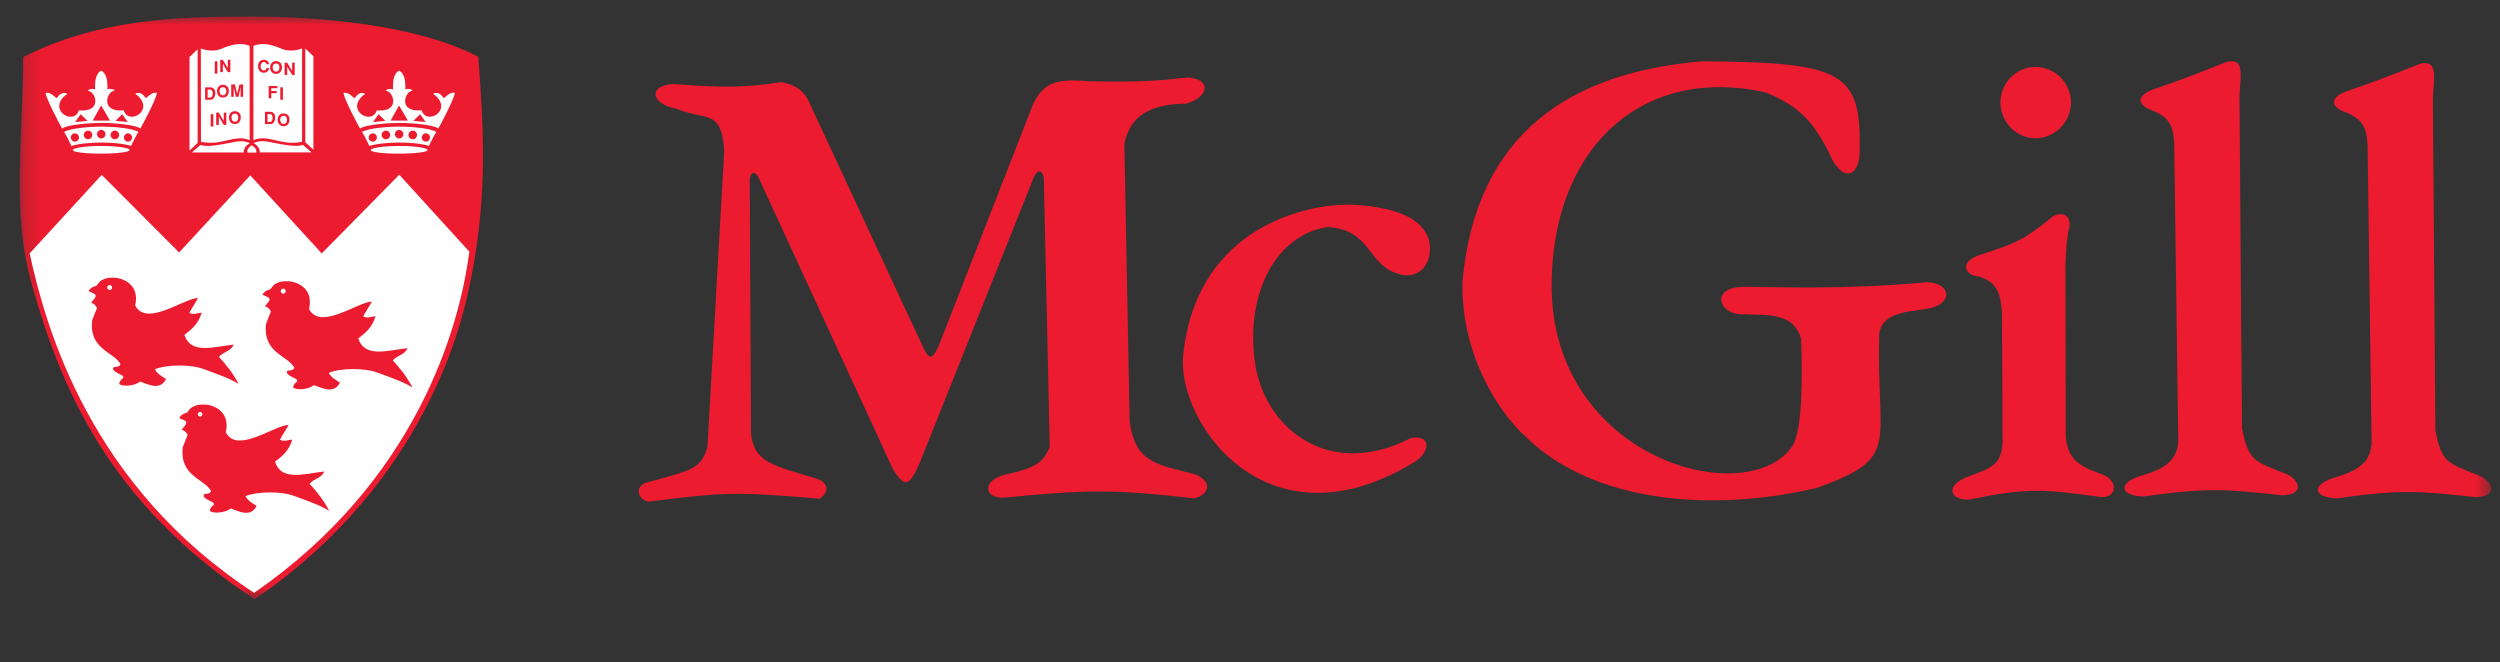 <svg width="151" height="40" viewBox="0 0 151 40" fill="none" xmlns="http://www.w3.org/2000/svg">
<rect x="0" y="0" width="151" height="40" fill="#333333" stroke="none"/>
<g clip-path="url(#clip0_1804_12497)">
<mask id="mask0_1804_12497" style="mask-type:luminance" maskUnits="userSpaceOnUse" x="1" y="0" width="150" height="37">
<path d="M1.184 36.195H150.469V0.994H1.184V36.195Z" fill="white"/>
</mask>
<g mask="url(#mask0_1804_12497)">
<path fill-rule="evenodd" clip-rule="evenodd" d="M43.745 9.105C43.558 6.565 42.768 7.336 40.835 6.565C39.276 6.263 39.145 5.135 40.685 5.078C43.464 5.285 44.853 5.322 47.163 4.965C48.215 5.135 48.665 5.568 49.059 6.583C50.994 10.685 53.809 16.838 55.744 20.939C56.081 21.673 56.27 21.823 56.702 20.882L62.41 6.263C63.048 5.022 63.743 4.721 65.734 4.91C69.17 4.965 70.014 4.87 71.705 4.683C73.169 4.74 73.076 5.868 71.63 6.263C69.414 6.282 68.249 7.034 67.912 8.69L68.231 25.474C68.588 27.976 69.884 28.052 72.212 28.654C73.263 29.124 73.038 29.858 72.136 30.103C67.273 29.538 65.583 29.575 60.757 30.047C59.368 30.178 59.274 28.974 60.776 28.654C62.56 28.259 63.011 27.938 63.405 26.998L63.048 10.817C62.992 10.177 62.597 10.177 62.353 10.93L55.537 27.995C54.899 29.444 54.617 29.444 53.923 28.316L45.867 10.836C45.623 10.233 45.323 10.422 45.285 10.798L45.361 26.226C45.585 28.014 46.825 28.127 49.34 28.917C50.054 29.143 50.092 29.745 49.51 30.121C44.59 29.707 43.802 29.707 39.239 30.291C38.525 30.291 38.187 29.237 39.295 29.087C41.718 28.391 42.374 28.354 42.731 26.96L43.745 9.105ZM71.461 21.485C72.192 14.11 78.296 12.378 81.431 12.359C85.15 12.473 86.332 13.695 86.369 14.937C86.406 16.18 85.525 16.838 84.567 16.573C82.521 16.048 82.915 13.883 80.193 13.714C77.112 14.166 75.253 17.628 75.78 21.767C76.304 25.907 80.305 28.993 85.187 26.471C86.369 26.207 86.464 27.186 85.506 27.863C76.531 33.395 71.085 25.511 71.461 21.485ZM88.341 16.932C89.167 8.07 94.839 4.362 102.818 3.704C111.231 3.761 112.432 4.326 112.32 9.029C112.375 10.723 111.25 11.117 110.461 9.198C109.559 7.468 108.807 6.471 106.668 5.587C99.419 3.95 94.051 8.616 93.731 16.555C93.224 27.751 105.729 31.024 108.32 26.848C108.865 25.757 108.865 22.858 108.79 20.47C108.34 18.889 106.836 19.039 105.373 18.981C103.795 19.095 103.232 17.307 105.354 17.326C107.401 17.326 111.344 17.515 116.414 17.045C117.916 17.102 118.029 18.475 116.189 18.682C115.4 18.832 113.728 18.813 113.503 20.13C113.314 26.941 114.892 27.6 109.766 29.463C103.232 31.005 96.19 30.29 92.209 26.433C90.426 24.853 88.19 21.222 88.341 16.932ZM120.92 18.851C120.827 17.835 120.696 17.045 119.531 16.706C118.705 16.63 118.309 15.878 119.493 15.426C121.859 14.655 122.197 14.523 124.018 13.055C124.582 12.756 125.238 12.998 124.92 14.015C124.788 14.786 124.808 15.145 124.751 15.972L124.77 26.358C124.863 28.052 126.177 28.335 127.022 28.672C127.867 29.012 127.942 30.009 126.947 30.028C123.267 29.518 122.46 29.463 118.912 30.178C117.727 30.197 117.464 29.294 118.929 28.766C120.395 28.24 120.883 27.995 120.957 26.734L120.92 18.851ZM131.566 26.696C131.473 27.637 131.041 28.259 129.276 28.747C127.886 29.2 128.056 29.934 129.464 29.99C133.257 29.444 134.441 29.538 137.839 29.915C139.172 29.896 138.946 29.03 138.119 28.635C136.13 27.863 135.81 27.844 135.416 25.87L135.265 5.925C135.265 4.777 135.698 3.44 134.477 3.742C132.205 4.645 132.017 4.721 129.952 5.435C128.863 5.906 129.276 6.433 130.064 6.696C131.171 7.148 131.266 7.825 131.322 8.635L131.566 26.696ZM143.246 26.81C143.152 27.751 142.72 28.372 140.956 28.86C139.566 29.312 139.735 30.047 141.144 30.103C144.937 29.557 146.119 29.651 149.518 30.028C150.851 30.009 150.626 29.143 149.8 28.747C147.809 27.976 147.49 27.957 147.096 25.982L146.946 6.037C146.946 4.889 147.377 3.554 146.157 3.856C143.885 4.758 143.697 4.834 141.631 5.549C140.542 6.019 140.956 6.546 141.744 6.809C142.852 7.261 142.946 7.938 143.002 8.746L143.246 26.81ZM122.948 4.044C124.112 4.044 125.088 5.003 125.088 6.188C125.088 7.374 124.112 8.352 122.948 8.352C121.784 8.352 120.827 7.374 120.827 6.188C120.827 5.003 121.784 4.044 122.948 4.044ZM1.923 17.179C0.658 12.668 1.399 8.493 1.399 3.442C5.905 1.198 10.368 0.995 15.204 0.995C19.385 0.995 25.316 1.536 28.887 3.436C29.253 8.196 29.464 12.386 28.244 17.795C27.025 23.205 23.475 30.675 15.382 36.195C6.549 30.395 3.662 23.382 1.923 17.179Z" fill="#ED1B2F"/>
</g>
<mask id="mask1_1804_12497" style="mask-type:luminance" maskUnits="userSpaceOnUse" x="-8" y="-12" width="175" height="69">
<path d="M-7.269 56.327H166.771V-12H-7.269V56.327Z" fill="white"/>
</mask>
<g mask="url(#mask1_1804_12497)">
<path fill-rule="evenodd" clip-rule="evenodd" d="M6.144 10.563L1.793 15.304C2.769 19.851 5.479 29.377 15.35 35.806C25.133 29.059 27.755 19.813 28.346 15.201L24.116 10.552L19.432 15.307L15.118 10.593L10.818 15.249L6.144 10.563ZM4.872 6.898L4.54 7.371L5.284 7.3L4.872 6.898ZM6.109 6.373L6.645 7.286H5.597L6.109 6.373ZM4.522 8.053C4.659 8.053 4.771 8.164 4.771 8.306C4.771 8.442 4.659 8.556 4.522 8.556C4.386 8.556 4.276 8.442 4.276 8.306C4.276 8.164 4.386 8.053 4.522 8.053ZM5.312 7.889C5.381 7.889 5.447 7.917 5.496 7.965C5.545 8.014 5.572 8.08 5.572 8.149C5.572 8.3 5.456 8.41 5.312 8.41C5.183 8.41 5.058 8.3 5.058 8.149C5.058 8.007 5.183 7.889 5.312 7.889ZM6.113 7.845C6.252 7.845 6.37 7.961 6.37 8.103C6.37 8.245 6.252 8.363 6.113 8.363C5.979 8.363 5.857 8.245 5.857 8.103C5.857 7.961 5.979 7.845 6.113 7.845ZM6.116 9.28C5.131 9.283 4.397 9.187 4.397 9.064C4.397 8.941 5.126 8.818 6.116 8.815C7.108 8.815 7.836 8.939 7.836 9.06C7.836 9.182 7.101 9.279 6.116 9.28ZM7.732 8.053C7.597 8.053 7.483 8.164 7.483 8.306C7.483 8.442 7.597 8.556 7.732 8.556C7.868 8.556 7.978 8.442 7.978 8.306C7.978 8.164 7.868 8.053 7.732 8.053ZM6.943 7.889C6.797 7.889 6.679 8.007 6.679 8.149C6.679 8.3 6.797 8.41 6.943 8.41C7.074 8.41 7.196 8.3 7.196 8.149C7.196 8.007 7.074 7.889 6.943 7.889ZM7.383 6.898L7.714 7.371L6.971 7.3L7.383 6.898ZM6.116 8.61C6.629 8.608 7.432 8.66 7.917 8.812C8.036 8.56 8.246 8.138 8.361 7.967C7.946 7.719 6.674 7.645 6.117 7.647C5.56 7.648 4.287 7.722 3.873 7.971C3.987 8.141 4.199 8.564 4.315 8.815C4.8 8.663 5.602 8.611 6.116 8.61ZM6.116 7.424C6.82 7.422 8.161 7.529 8.479 7.76C8.59 7.581 9.403 6.056 9.481 5.618C9.189 5.507 8.919 5.893 8.801 5.922C8.594 5.601 8.39 5.601 8.29 5.615C8.116 5.667 8.209 5.726 8.279 5.748C9.374 6.675 7.754 7.594 7.473 6.663C6.08 6.779 6.442 5.656 6.8 5.515C7.037 5.444 6.845 5.408 6.771 5.382C6.682 5.364 6.509 5.351 6.486 5.425C6.509 4.873 6.442 4.447 6.113 4.263C5.782 4.448 5.723 4.878 5.746 5.43C5.723 5.355 5.551 5.366 5.462 5.385C5.389 5.411 5.197 5.448 5.431 5.519C5.792 5.659 6.153 6.783 4.759 6.667C4.478 7.597 2.86 6.678 3.952 5.751C4.023 5.731 4.118 5.67 3.945 5.618C3.84 5.604 3.642 5.604 3.432 5.925C3.313 5.896 3.043 5.511 2.75 5.621C2.831 6.06 3.644 7.584 3.752 7.762C4.071 7.532 5.411 7.425 6.116 7.424ZM22.866 6.898L22.533 7.371L23.276 7.3L22.866 6.898ZM24.102 6.373L24.639 7.286H23.59L24.102 6.373ZM22.516 8.053C22.652 8.053 22.764 8.164 22.764 8.306C22.764 8.442 22.652 8.556 22.516 8.556C22.38 8.556 22.269 8.442 22.269 8.306C22.269 8.164 22.38 8.053 22.516 8.053ZM23.306 7.889C23.375 7.889 23.441 7.917 23.489 7.965C23.538 8.014 23.566 8.08 23.566 8.149C23.566 8.3 23.45 8.41 23.306 8.41C23.177 8.41 23.052 8.3 23.052 8.149C23.052 8.007 23.177 7.889 23.306 7.889ZM24.107 7.845C24.246 7.845 24.363 7.961 24.363 8.103C24.363 8.245 24.246 8.363 24.107 8.363C23.972 8.363 23.851 8.245 23.851 8.103C23.851 7.961 23.972 7.845 24.107 7.845ZM24.111 9.28C23.125 9.283 22.391 9.187 22.391 9.064C22.391 8.941 23.119 8.818 24.111 8.815C25.101 8.815 25.829 8.939 25.829 9.06C25.829 9.182 25.095 9.279 24.111 9.28ZM25.726 8.053C25.591 8.053 25.476 8.164 25.476 8.306C25.476 8.442 25.591 8.556 25.726 8.556C25.861 8.556 25.971 8.442 25.971 8.306C25.971 8.164 25.861 8.053 25.726 8.053ZM24.936 7.889C24.79 7.889 24.672 8.007 24.672 8.149C24.672 8.3 24.79 8.41 24.936 8.41C25.068 8.41 25.189 8.3 25.189 8.149C25.189 8.007 25.068 7.889 24.936 7.889ZM25.377 6.898L25.708 7.371L24.964 7.3L25.377 6.898ZM24.109 8.61C24.622 8.608 25.426 8.66 25.91 8.812C26.029 8.56 26.239 8.138 26.355 7.967C25.94 7.719 24.667 7.645 24.111 7.647C23.553 7.648 22.281 7.722 21.867 7.971C21.98 8.141 22.193 8.564 22.308 8.815C22.793 8.663 23.596 8.611 24.109 8.61ZM24.109 7.424C24.813 7.422 26.154 7.529 26.473 7.76C26.584 7.581 27.397 6.056 27.474 5.618C27.182 5.507 26.912 5.893 26.794 5.922C26.587 5.601 26.383 5.601 26.284 5.615C26.11 5.667 26.203 5.726 26.273 5.748C27.367 6.675 25.748 7.594 25.467 6.663C24.073 6.779 24.436 5.656 24.794 5.515C25.03 5.444 24.838 5.408 24.764 5.382C24.675 5.364 24.502 5.351 24.479 5.425C24.502 4.873 24.436 4.447 24.106 4.263C23.776 4.448 23.716 4.878 23.739 5.43C23.716 5.355 23.544 5.366 23.455 5.385C23.383 5.411 23.19 5.448 23.425 5.519C23.785 5.659 24.145 6.783 22.753 6.667C22.471 7.597 20.854 6.678 21.945 5.751C22.017 5.731 22.112 5.67 21.938 5.618C21.834 5.604 21.636 5.604 21.425 5.925C21.307 5.896 21.037 5.511 20.744 5.621C20.824 6.06 21.638 7.584 21.746 7.762C22.066 7.532 23.405 7.425 24.109 7.424Z" fill="white"/>
<path fill-rule="evenodd" clip-rule="evenodd" d="M6.625 17.219C6.706 17.219 6.772 17.284 6.772 17.366C6.772 17.447 6.706 17.512 6.625 17.512C6.544 17.512 6.477 17.447 6.477 17.366C6.477 17.284 6.544 17.219 6.625 17.219ZM5.571 19.335C5.638 19.191 5.793 18.745 5.859 18.602C5.793 18.446 5.638 18.301 5.504 18.301C5.571 18.157 5.823 17.967 5.774 17.838C5.726 17.708 5.611 17.72 5.353 17.586C5.445 17.401 5.634 17.305 5.771 17.279C5.907 17.252 5.911 17.049 6.152 16.919C6.392 16.789 6.611 16.756 6.961 16.775C7.312 16.794 8.466 17.112 8.166 18.446C8.831 19.78 11.139 18 11.96 18C11.805 18.301 11.583 18.602 11.439 18.89C11.661 19.046 11.96 18.89 12.182 18.89C11.96 19.624 11.517 19.924 11.139 20.224C11.517 21.412 12.884 20.953 14.112 20.813C13.96 21.221 13.446 21.257 13.224 21.557C13.642 21.999 14.112 22.591 14.411 23.191C13.86 22.825 12.703 22.447 12.326 22.303C11.583 22.001 10.096 22.001 9.353 22.303C9.508 22.591 9.797 22.747 10.03 22.892C9.652 23.636 8.909 23.191 8.466 23.047C8.088 23.336 7.394 23.358 7.201 23.191C7.201 23.191 7.201 23.006 7.423 22.844C7.574 22.632 6.979 22.591 6.825 22.303C6.828 22.028 7.113 22.299 7.279 22.001C6.902 21.257 5.35 21.112 5.571 19.335ZM17.106 17.433C17.189 17.433 17.256 17.502 17.256 17.583C17.256 17.603 17.253 17.623 17.245 17.641C17.238 17.66 17.226 17.676 17.212 17.69C17.198 17.704 17.182 17.716 17.164 17.723C17.145 17.731 17.126 17.735 17.106 17.735C17.086 17.735 17.066 17.731 17.048 17.723C17.03 17.716 17.013 17.704 16.999 17.69C16.985 17.676 16.974 17.66 16.967 17.641C16.959 17.623 16.956 17.603 16.956 17.583C16.956 17.502 17.023 17.433 17.106 17.433ZM16.072 19.549C16.139 19.405 16.294 18.961 16.361 18.817C16.294 18.66 16.139 18.516 16.006 18.516C16.072 18.372 16.324 18.183 16.276 18.053C16.228 17.923 16.113 17.934 15.854 17.801C15.947 17.616 16.135 17.52 16.272 17.494C16.409 17.468 16.413 17.264 16.652 17.135C16.893 17.005 17.112 16.972 17.462 16.991C17.813 17.009 18.967 17.328 18.668 18.66C19.333 19.995 21.64 18.217 22.461 18.217C22.306 18.516 22.084 18.817 21.94 19.105C22.162 19.261 22.461 19.105 22.683 19.105C22.461 19.838 22.018 20.139 21.64 20.439C22.018 21.628 23.386 21.169 24.612 21.029C24.461 21.435 23.948 21.473 23.726 21.772C24.143 22.214 24.612 22.806 24.913 23.406C24.361 23.039 23.204 22.661 22.827 22.517C22.084 22.217 20.598 22.217 19.855 22.517C20.01 22.806 20.298 22.962 20.531 23.105C20.154 23.851 19.411 23.406 18.967 23.262C18.59 23.551 17.895 23.573 17.703 23.406C17.703 23.406 17.703 23.221 17.925 23.058C18.076 22.848 17.481 22.806 17.325 22.517C17.329 22.243 17.614 22.514 17.78 22.217C17.404 21.473 15.85 21.329 16.072 19.549ZM12.087 24.883C12.163 24.883 12.225 24.946 12.225 25.021C12.225 25.096 12.163 25.159 12.087 25.159C12.011 25.159 11.949 25.096 11.949 25.021C11.949 24.946 12.011 24.883 12.087 24.883ZM11.042 26.999C11.109 26.855 11.265 26.41 11.331 26.265C11.265 26.11 11.109 25.966 10.976 25.966C11.042 25.821 11.294 25.633 11.246 25.503C11.197 25.373 11.083 25.384 10.825 25.25C10.917 25.065 11.105 24.968 11.242 24.943C11.379 24.917 11.382 24.714 11.623 24.583C11.863 24.454 12.082 24.421 12.432 24.438C12.783 24.457 13.938 24.776 13.638 26.11C14.304 27.444 16.61 25.666 17.431 25.666C17.277 25.966 17.054 26.265 16.91 26.555C17.132 26.71 17.431 26.555 17.654 26.555C17.431 27.288 16.988 27.588 16.61 27.888C16.988 29.078 18.355 28.618 19.583 28.478C19.431 28.885 18.918 28.922 18.696 29.222C19.114 29.663 19.584 30.256 19.882 30.856C19.332 30.489 18.174 30.111 17.797 29.967C17.054 29.667 15.568 29.667 14.824 29.967C14.98 30.256 15.268 30.411 15.502 30.555C15.124 31.3 14.38 30.856 13.938 30.712C13.56 31 12.865 31.023 12.673 30.856C12.673 30.856 12.673 30.671 12.895 30.508C13.046 30.296 12.451 30.256 12.296 29.967C12.3 29.692 12.585 29.962 12.751 29.667C12.374 28.922 10.821 28.777 11.042 26.999Z" fill="#ED1B2F"/>
<path fill-rule="evenodd" clip-rule="evenodd" d="M12.131 2.928C12.131 2.928 12.786 3.201 13.381 2.942C14.028 2.66 14.611 2.564 15.078 2.771V8.469C14.675 8.276 14.231 8.351 13.603 8.503C12.974 8.655 12.604 8.648 12.138 8.57L12.131 2.928ZM11.938 2.976L11.447 3.442V9.092L11.938 8.629V2.976ZM11.594 9.207L12.112 8.75C12.497 8.907 13.328 8.733 13.724 8.658C14.386 8.532 14.656 8.45 15.092 8.648C14.855 8.785 14.707 8.977 14.719 9.211L11.594 9.207ZM18.816 9.203L18.298 8.748C17.913 8.903 17.081 8.73 16.686 8.655C16.024 8.528 15.754 8.447 15.318 8.643C15.555 8.781 15.703 8.974 15.691 9.207L18.816 9.203ZM18.438 2.931L18.93 3.398V9.048L18.438 8.585V2.931ZM18.246 2.928C18.246 2.928 17.599 3.201 17.004 2.942C16.357 2.66 15.772 2.564 15.307 2.771V8.469C15.71 8.276 16.153 8.351 16.782 8.503C17.41 8.655 17.78 8.648 18.246 8.57V2.928ZM15.196 8.769C14.985 8.959 14.904 9.029 14.951 9.218H15.481C15.506 9.01 15.428 8.929 15.196 8.769Z" fill="white"/>
<path fill-rule="evenodd" clip-rule="evenodd" d="M13.98 7.077C13.98 7.214 14.027 7.351 14.19 7.351C14.319 7.351 14.39 7.248 14.39 7.11C14.39 7.029 14.375 6.862 14.19 6.862C14.109 6.862 13.998 6.892 13.98 7.077ZM13.828 7.133C13.813 6.925 13.943 6.707 14.19 6.718C14.382 6.718 14.56 6.851 14.541 7.118C14.534 7.288 14.445 7.485 14.183 7.492C13.916 7.485 13.836 7.269 13.828 7.133ZM13.059 7.547V6.803H13.21L13.517 7.306V6.803H13.669V7.547H13.517L13.218 7.044V7.547H13.059ZM12.726 6.896H12.885V7.639H12.726V6.896ZM13.965 5.847V5.102H14.19L14.328 5.666L14.464 5.102H14.685V5.847H14.534V5.254L14.405 5.847H14.245L14.116 5.254V5.847H13.965ZM13.259 5.48C13.259 5.617 13.307 5.753 13.47 5.753C13.598 5.753 13.669 5.651 13.669 5.514C13.669 5.432 13.654 5.266 13.47 5.266C13.388 5.266 13.277 5.295 13.259 5.48ZM13.107 5.536C13.093 5.329 13.222 5.11 13.47 5.121C13.662 5.121 13.839 5.254 13.82 5.521C13.813 5.691 13.724 5.888 13.461 5.895C13.195 5.888 13.114 5.673 13.107 5.536ZM12.541 5.895H12.693C12.896 5.895 12.911 5.41 12.686 5.41H12.541V5.895ZM12.752 6.022H12.389V5.276H12.74C13.136 5.324 13.055 5.984 12.752 6.022ZM13.303 4.358V3.613H13.454L13.761 4.117V3.613H13.913V4.358H13.761L13.461 3.853V4.358H13.303ZM12.974 3.702H13.133V4.446H12.974V3.702ZM16.922 7.21C16.922 7.347 16.97 7.485 17.133 7.485C17.262 7.485 17.333 7.38 17.333 7.243C17.333 7.162 17.318 6.995 17.133 6.995C17.052 6.995 16.941 7.026 16.922 7.21ZM16.771 7.265C16.756 7.058 16.885 6.839 17.133 6.851C17.326 6.851 17.502 6.984 17.485 7.251C17.477 7.422 17.388 7.618 17.126 7.625C16.86 7.618 16.778 7.403 16.771 7.265ZM16.157 7.37H16.308C16.512 7.37 16.527 6.884 16.302 6.884H16.157V7.37ZM16.368 7.495H16.005V6.751H16.357C16.753 6.8 16.671 7.458 16.368 7.495ZM16.93 5.276H17.089V6.022H16.93V5.276ZM16.227 5.94V5.194H16.753V5.329H16.383V5.498H16.711V5.628H16.383V5.94H16.227ZM17.189 4.527V3.784H17.34L17.647 4.287V3.784H17.799V4.527H17.647L17.348 4.025V4.527H17.189ZM16.468 4.05C16.468 4.187 16.515 4.324 16.679 4.324C16.808 4.324 16.878 4.22 16.878 4.084C16.878 4.002 16.863 3.835 16.679 3.835C16.597 3.835 16.486 3.866 16.468 4.05ZM16.316 4.106C16.302 3.899 16.43 3.679 16.679 3.69C16.871 3.69 17.048 3.823 17.029 4.092C17.022 4.261 16.933 4.459 16.671 4.465C16.405 4.459 16.323 4.242 16.316 4.106ZM15.588 3.98C15.595 3.746 15.725 3.613 15.935 3.613C16.12 3.613 16.239 3.717 16.245 3.883H16.094C16.094 3.828 16.053 3.746 15.942 3.746C15.829 3.746 15.739 3.853 15.739 4.013C15.739 4.127 15.806 4.254 15.924 4.254C16.005 4.254 16.087 4.224 16.094 4.11H16.245C16.264 4.239 16.12 4.394 15.935 4.394C15.739 4.394 15.58 4.254 15.588 3.98Z" fill="#ED1B2F"/>
</g>
</g>
<defs>
<clipPath id="clip0_1804_12497">
<rect width="150" height="40" fill="white" transform="translate(0.731)"/>
</clipPath>
</defs>
</svg>
